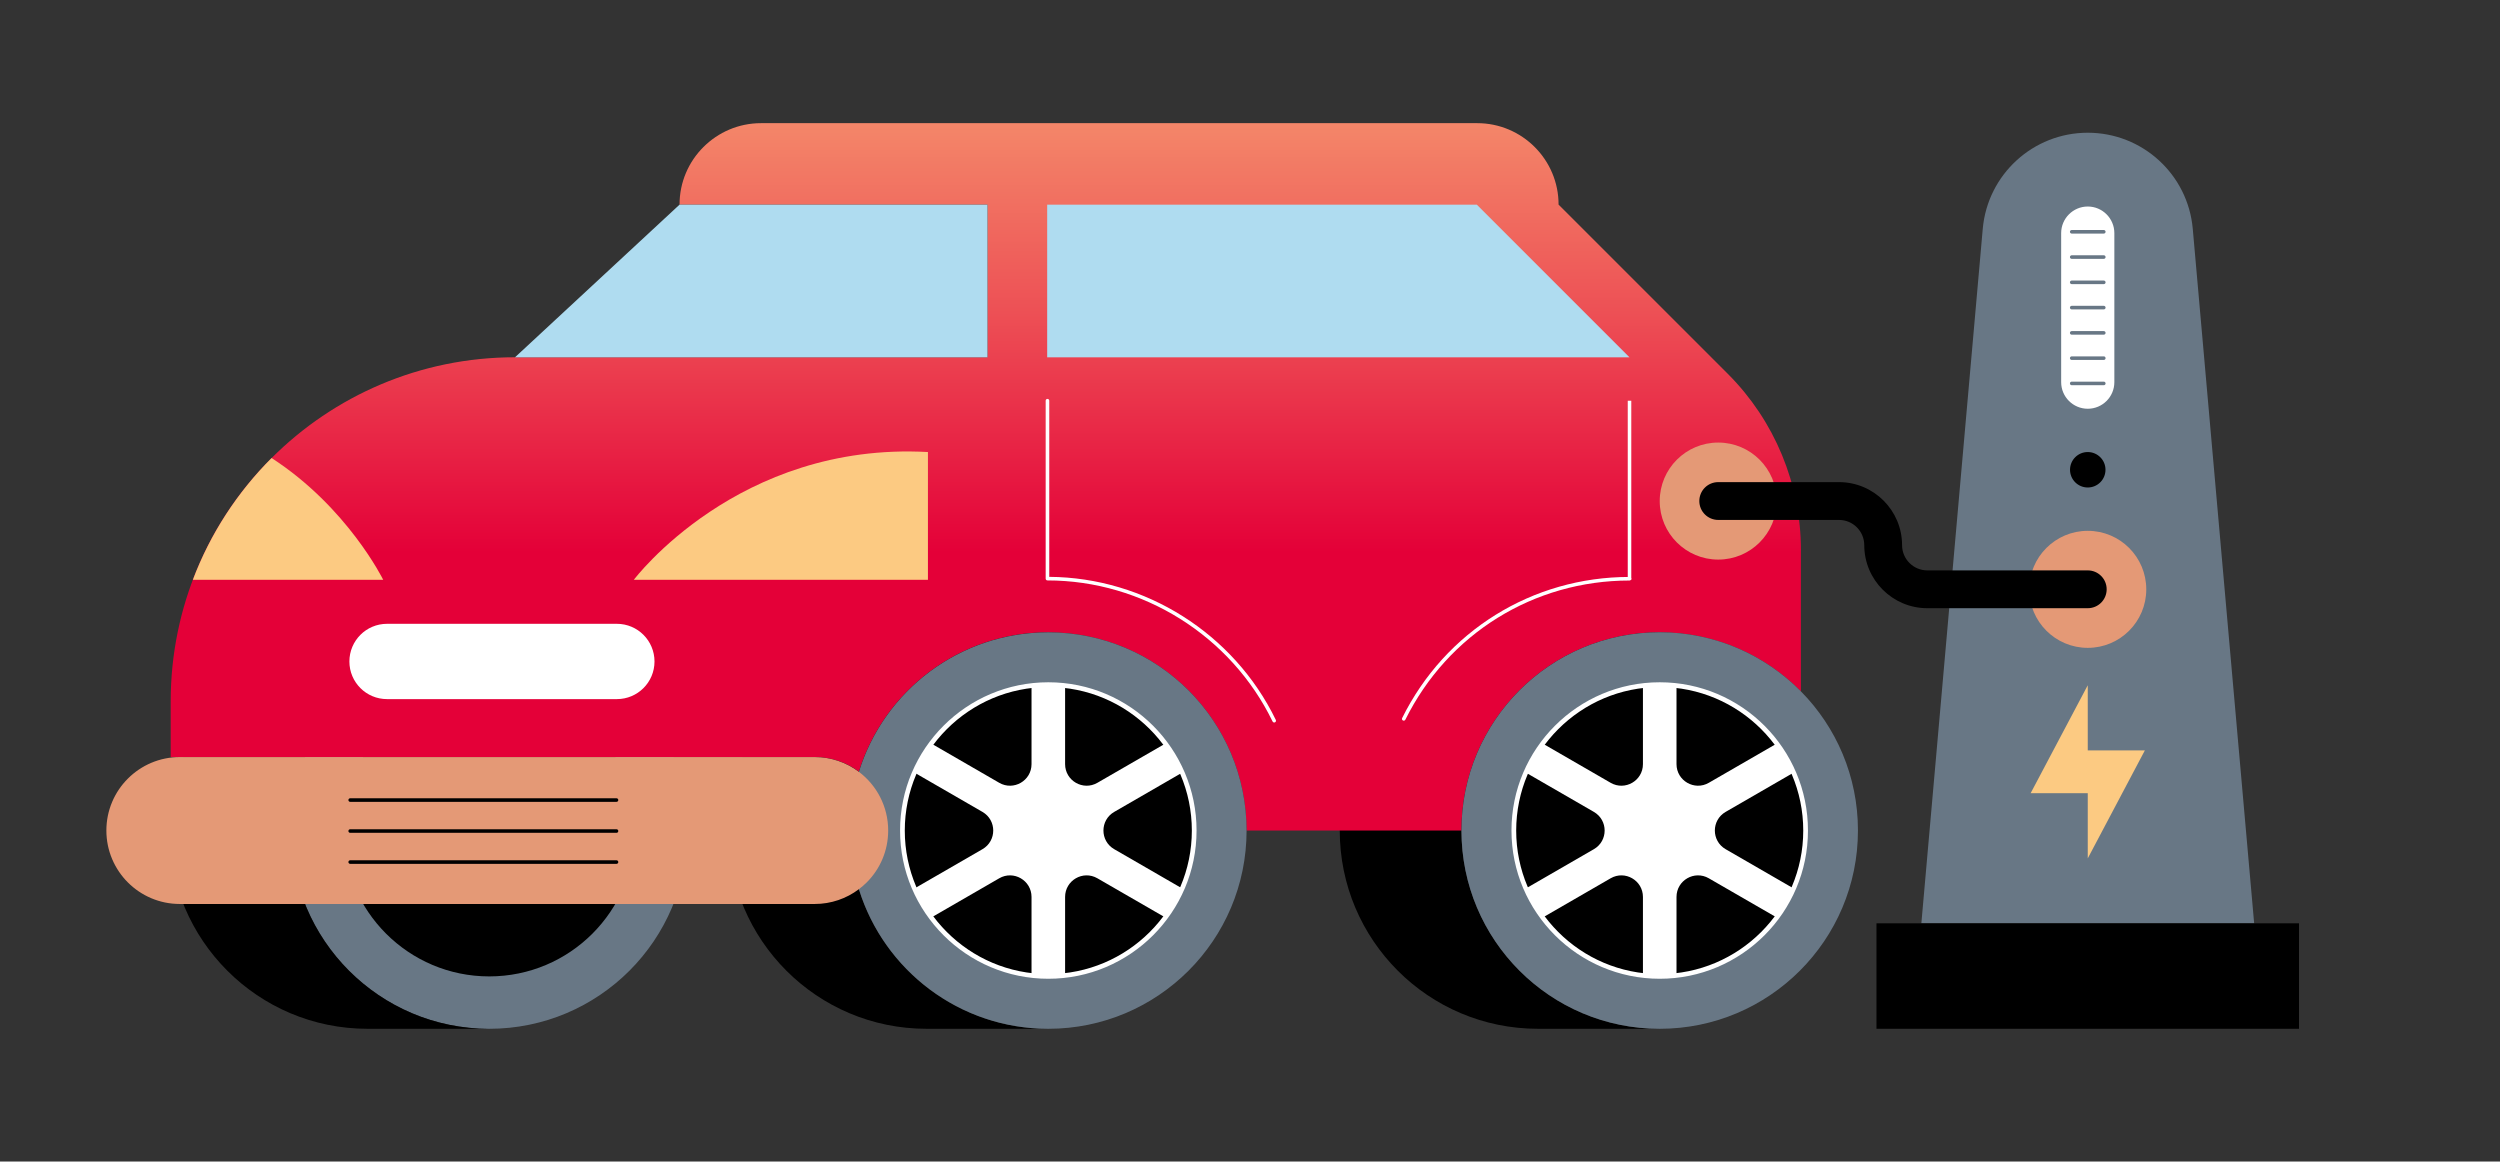 <?xml version="1.0" encoding="UTF-8"?>
<svg id="Auto_und_Elektrostation" data-name="Auto und Elektrostation" xmlns="http://www.w3.org/2000/svg" xmlns:xlink="http://www.w3.org/1999/xlink" viewBox="0 0 530.21 246.35">
  <rect x="0" y="0" width="530.21" height="246.35" fill="#333333" stroke="none"/>
  <defs>
    <style>
      .cls-1 {
        fill: #fff;
      }

      .cls-2 {
        fill: #afdcf0;
      }

      .cls-3 {
        fill: url(#Unbenannter_Verlauf_13);
      }

      .cls-4 {
        fill: #fcca82;
      }

      .cls-5 {
        fill: #687785;
      }

      .cls-6 {
        fill: #e49976;
      }
    </style>
    <linearGradient id="Unbenannter_Verlauf_13" data-name="Unbenannter Verlauf 13" x1="209.07" y1="-32.78" x2="209.07" y2="117.24" gradientUnits="userSpaceOnUse">
      <stop offset="0" stop-color="#fcca82"/>
      <stop offset=".12" stop-color="#faba7c"/>
      <stop offset=".34" stop-color="#f5916d"/>
      <stop offset=".66" stop-color="#ed5055"/>
      <stop offset="1" stop-color="#e40038"/>
    </linearGradient>
  </defs>
  <g id="Auto">
    <path d="M352,218.19h-25.82c-23.22,0-42.04-18.83-42.04-42.05,0-11.61,4.71-22.12,12.31-29.72,7.6-7.61,18.12-12.32,29.72-12.32h25.82c-23.22,0-42.04,18.83-42.04,42.05s18.82,42.05,42.04,42.05Z"/>
    <path d="M222.33,218.19h-25.82c-23.22,0-42.04-18.83-42.04-42.05,0-11.61,4.71-22.12,12.31-29.72,7.6-7.61,18.12-12.32,29.72-12.32h25.82c-23.22,0-42.04,18.83-42.04,42.05s18.82,42.05,42.04,42.05Z"/>
    <g>
      <path class="cls-5" d="M145.81,176.14c0,23.22-18.82,42.05-42.05,42.05s-42.04-18.83-42.04-42.05,18.82-42.05,42.04-42.05,42.05,18.83,42.05,42.05Z"/>
      <circle cx="103.76" cy="176.14" r="30.94"/>
      <path d="M103.76,218.19h-25.82c-23.22,0-42.04-18.83-42.04-42.05,0-11.61,4.71-22.12,12.31-29.72,7.6-7.61,18.12-12.32,29.72-12.32h25.82c-23.22,0-42.04,18.83-42.04,42.05s18.82,42.05,42.04,42.05Z"/>
    </g>
    <path class="cls-3" d="M381.94,116.72v29.91c-7.63-7.74-18.22-12.53-29.95-12.53-23.22,0-42.04,18.83-42.04,42.05h-45.58c0-23.22-18.82-42.05-42.05-42.05-18.87,0-34.83,12.44-40.16,29.56-2.6-1.94-5.83-3.1-9.33-3.1H36.2v-11.77c0-40.33,32.7-73.02,73.03-73.02h100.2V43.4h-65.31c0-4.77,1.93-9.09,5.06-12.21,3.13-3.13,7.45-5.07,12.22-5.07h151.88c9.53,0,17.27,7.74,17.27,17.28l35.89,35.88c9.93,9.94,15.51,23.4,15.51,37.44Z"/>
    <path class="cls-1" d="M297.71,152.84c-.06,0-.11-.01-.17-.04-.19-.09-.26-.32-.17-.5,9.15-18.47,27.62-29.94,48.22-29.94,.21,0,.38,.17,.38,.38s-.17,.38-.38,.38c-20.3,0-38.52,11.31-47.54,29.52-.07,.13-.2,.21-.34,.21Z"/>
    <path class="cls-5" d="M264.38,176.14c0,23.22-18.82,42.05-42.05,42.05-18.87,0-34.84-12.45-40.16-29.57-1.22-3.93-1.88-8.13-1.88-12.47s.66-8.54,1.88-12.48c5.32-17.13,21.29-29.56,40.16-29.56,23.23,0,42.05,18.83,42.05,42.05Z"/>
    <g>
      <circle cx="222.33" cy="176.14" r="30.94"/>
      <path class="cls-1" d="M222.33,207.58c-17.33,0-31.44-14.1-31.44-31.44s14.1-31.44,31.44-31.44,31.44,14.1,31.44,31.44-14.1,31.44-31.44,31.44Zm0-61.87c-16.78,0-30.44,13.65-30.44,30.44s13.65,30.44,30.44,30.44,30.44-13.65,30.44-30.44-13.65-30.44-30.44-30.44Z"/>
    </g>
    <path class="cls-1" d="M236.31,180.1l14.59,8.43-3.56,6.17-14.6-8.43c-3.05-1.76-6.85,.44-6.85,3.96v16.85h-7.12v-16.85c0-3.52-3.81-5.72-6.85-3.96l-14.59,8.43-3.56-6.17,14.59-8.43c3.05-1.76,3.05-6.15,0-7.91l-14.59-8.43,3.56-6.17,14.59,8.43c3.05,1.76,6.85-.44,6.85-3.96v-16.85h7.12v16.85c0,3.52,3.81,5.72,6.85,3.96l14.6-8.43,3.56,6.17-14.59,8.43c-3.05,1.76-3.05,6.15,0,7.91Z"/>
    <path class="cls-5" d="M394.04,176.14c0,23.22-18.82,42.05-42.05,42.05s-42.04-18.83-42.04-42.05,18.82-42.05,42.04-42.05c11.72,0,22.32,4.8,29.95,12.53,7.49,7.58,12.1,18.01,12.1,29.51Z"/>
    <g>
      <circle cx="352" cy="176.14" r="30.94"/>
      <path class="cls-1" d="M352,207.58c-17.33,0-31.44-14.1-31.44-31.44s14.1-31.44,31.44-31.44,31.44,14.1,31.44,31.44-14.1,31.44-31.44,31.44Zm0-61.87c-16.78,0-30.44,13.65-30.44,30.44s13.65,30.44,30.44,30.44,30.44-13.65,30.44-30.44-13.65-30.44-30.44-30.44Z"/>
    </g>
    <path class="cls-1" d="M365.98,180.1l14.59,8.43-3.56,6.17-14.6-8.43c-3.05-1.76-6.85,.44-6.85,3.96v16.85h-7.12v-16.85c0-3.52-3.81-5.72-6.85-3.96l-14.59,8.43-3.56-6.17,14.59-8.43c3.05-1.76,3.05-6.15,0-7.91l-14.59-8.43,3.56-6.17,14.59,8.43c3.05,1.76,6.85-.44,6.85-3.96v-16.85h7.12v16.85c0,3.52,3.81,5.72,6.85,3.96l14.6-8.43,3.56,6.17-14.59,8.43c-3.05,1.76-3.05,6.15,0,7.91Z"/>
    <path class="cls-6" d="M188.37,176.14c0,4.3-1.74,8.2-4.56,11.01-.53,.53-1.09,1.01-1.69,1.46-2.6,1.95-5.83,3.11-9.33,3.11H38.14c-8.6,0-15.58-6.98-15.58-15.58,0-4.3,1.74-8.2,4.57-11.02,2.81-2.81,6.71-4.56,11.01-4.56H172.79c3.5,0,6.73,1.16,9.33,3.1,3.79,2.84,6.25,7.37,6.25,12.48Z"/>
    <polygon class="cls-2" points="209.43 43.4 209.43 75.78 109.22 75.78 144.12 43.4 209.43 43.4"/>
    <path class="cls-1" d="M270.24,153.24c-.14,0-.27-.08-.34-.21-8.81-18.18-27.56-29.93-47.75-29.93-.21,0-.38-.17-.38-.38v-37.74c0-.21,.17-.38,.38-.38s.38,.17,.38,.38v37.36c20.33,.14,39.17,12.02,48.05,30.35,.09,.19,.01,.41-.17,.5-.05,.03-.11,.04-.16,.04Z"/>
    <path class="cls-4" d="M196.8,95.87v27.09h-62.37s22.04-29.32,62.37-27.09Z"/>
    <path class="cls-4" d="M81.28,122.96H40.9c3.69-9.78,9.44-18.56,16.7-25.82,16.1,10.42,23.67,25.82,23.67,25.82Z"/>
    <path class="cls-1" d="M138.81,140.29c0,4.41-3.57,7.98-7.98,7.98h-48.75c-4.41,0-7.98-3.57-7.98-7.98s3.57-7.99,7.98-7.99h48.75c4.41,0,7.98,3.58,7.98,7.99Z"/>
    <polygon class="cls-2" points="222.09 43.4 222.09 75.78 345.59 75.78 313.21 43.4 222.09 43.4"/>
    <rect class="cls-1" x="345.22" y="84.99" width=".75" height="37.97"/>
    <g>
      <path d="M130.75,170.06h-56.48c-.21,0-.38-.17-.38-.38s.17-.38,.38-.38h56.48c.21,0,.38,.17,.38,.38s-.17,.38-.38,.38Z"/>
      <path d="M130.75,176.63h-56.48c-.21,0-.38-.17-.38-.38s.17-.38,.38-.38h56.48c.21,0,.38,.17,.38,.38s-.17,.38-.38,.38Z"/>
      <path d="M130.75,183.21h-56.48c-.21,0-.38-.17-.38-.38s.17-.38,.38-.38h56.48c.21,0,.38,.17,.38,.38s-.17,.38-.38,.38Z"/>
    </g>
  </g>
  <g id="Elektrostation">
    <path class="cls-5" d="M442.78,195.82h35.29s-13.02-147.29-13.02-147.29c-1.02-11.54-10.68-20.38-22.27-20.38h0c-11.58,0-21.25,8.85-22.27,20.38l-13.02,147.29h35.29Z"/>
    <path class="cls-1" d="M448.42,49.44v31.61c0,3.12-2.53,5.64-5.64,5.64s-5.64-2.52-5.64-5.64v-31.61c0-3.11,2.53-5.64,5.64-5.64s5.64,2.53,5.64,5.64Z"/>
    <circle cx="442.78" cy="99.63" r="3.76"/>
    <circle class="cls-6" cx="442.78" cy="124.99" r="12.41"/>
    <polygon class="cls-4" points="442.78 159.15 454.89 159.15 442.78 182.05 442.78 168.22 430.67 168.22 442.78 145.33 442.78 159.15"/>
    <circle class="cls-6" cx="364.41" cy="106.27" r="12.41"/>
    <path d="M442.78,128.99h-34.03c-7.37,0-13.37-6-13.37-13.37,0-2.95-2.4-5.35-5.35-5.35h-25.62c-2.21,0-4.01-1.79-4.01-4.01s1.79-4.01,4.01-4.01h25.62c7.37,0,13.37,6,13.37,13.37,0,2.95,2.4,5.35,5.35,5.35h34.03c2.21,0,4.01,1.79,4.01,4.01s-1.79,4.01-4.01,4.01Z"/>
    <rect x="397.97" y="195.82" width="89.61" height="22.37"/>
    <g>
      <path class="cls-5" d="M446.18,81.7h-6.8c-.21,0-.38-.17-.38-.38s.17-.38,.38-.38h6.8c.21,0,.38,.17,.38,.38s-.17,.38-.38,.38Z"/>
      <path class="cls-5" d="M446.18,76.34h-6.8c-.21,0-.38-.17-.38-.38s.17-.38,.38-.38h6.8c.21,0,.38,.17,.38,.38s-.17,.38-.38,.38Z"/>
      <path class="cls-5" d="M446.18,70.98h-6.8c-.21,0-.38-.17-.38-.38s.17-.38,.38-.38h6.8c.21,0,.38,.17,.38,.38s-.17,.38-.38,.38Z"/>
      <path class="cls-5" d="M446.18,65.62h-6.8c-.21,0-.38-.17-.38-.38s.17-.38,.38-.38h6.8c.21,0,.38,.17,.38,.38s-.17,.38-.38,.38Z"/>
      <path class="cls-5" d="M446.18,60.26h-6.8c-.21,0-.38-.17-.38-.38s.17-.38,.38-.38h6.8c.21,0,.38,.17,.38,.38s-.17,.38-.38,.38Z"/>
      <path class="cls-5" d="M446.18,54.9h-6.8c-.21,0-.38-.17-.38-.38s.17-.38,.38-.38h6.8c.21,0,.38,.17,.38,.38s-.17,.38-.38,.38Z"/>
      <path class="cls-5" d="M446.18,49.54h-6.8c-.21,0-.38-.17-.38-.38s.17-.38,.38-.38h6.8c.21,0,.38,.17,.38,.38s-.17,.38-.38,.38Z"/>
    </g>
  </g>
</svg>